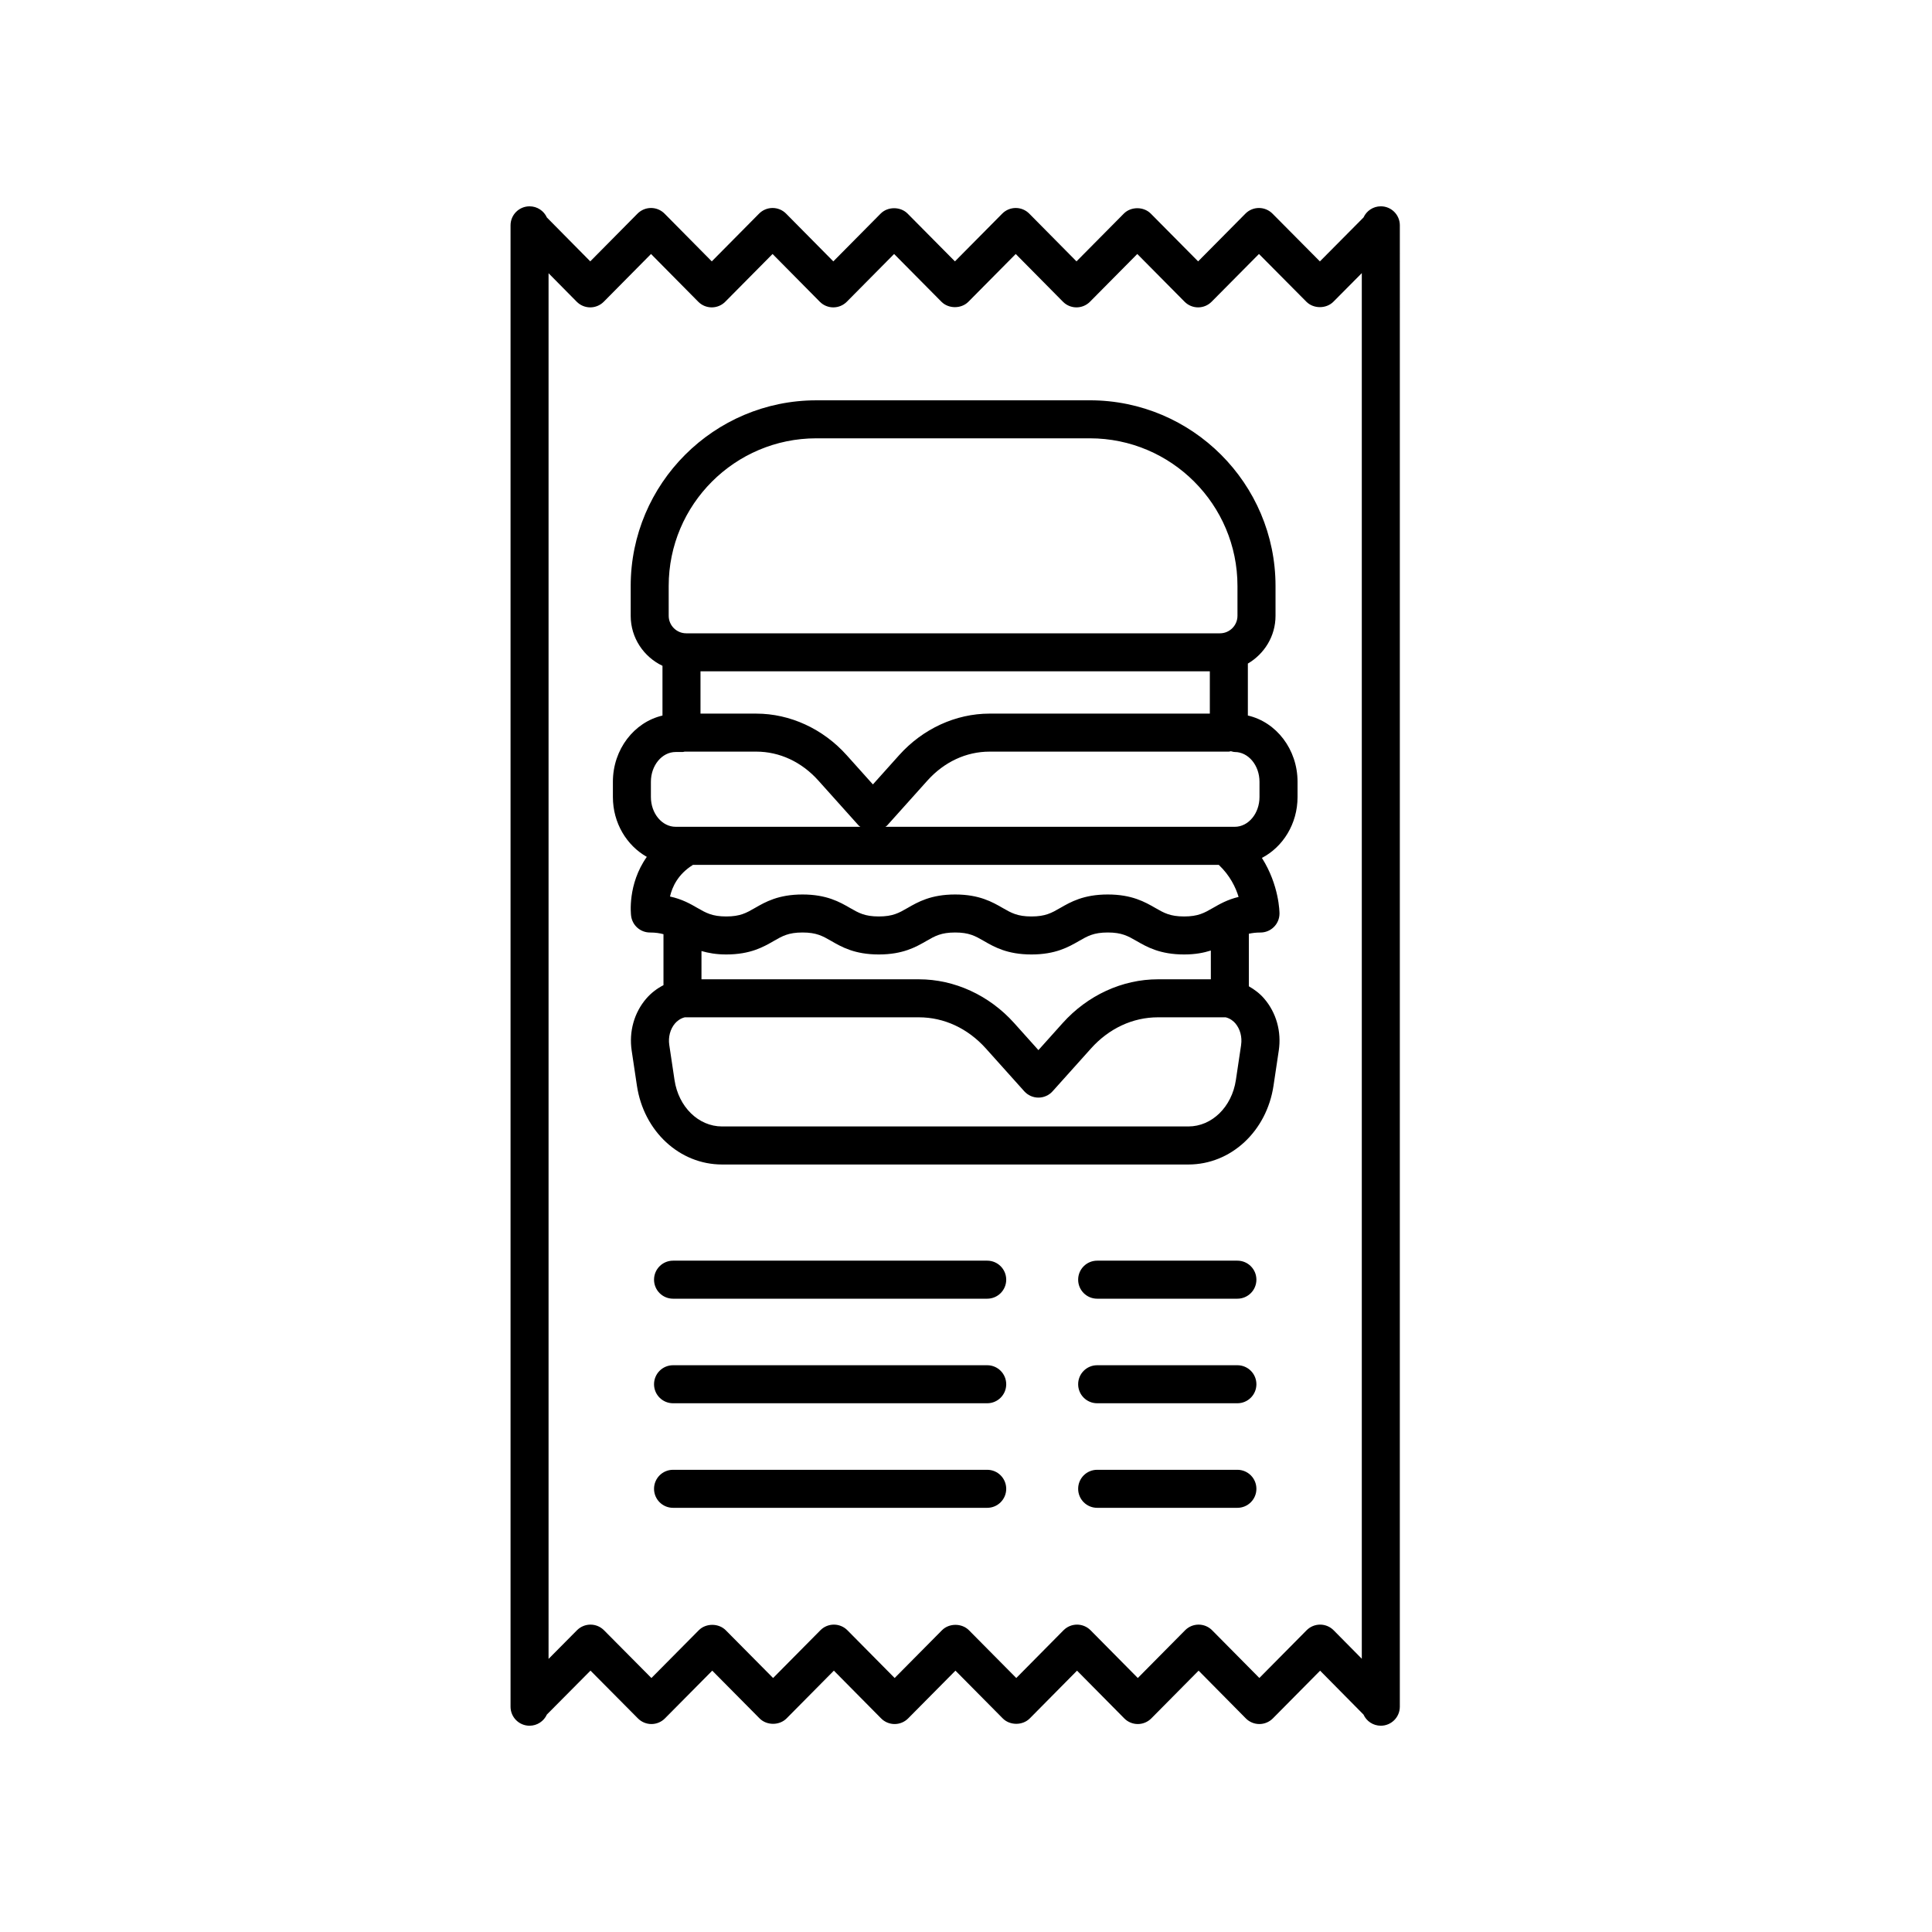 <?xml version="1.0" encoding="UTF-8"?>
<!-- The Best Svg Icon site in the world: iconSvg.co, Visit us! https://iconsvg.co -->
<svg fill="#000000" width="800px" height="800px" version="1.1" viewBox="144 144 512 512" xmlns="http://www.w3.org/2000/svg">
 <g>
  <path d="m288.92 598.38 11.566-11.648 12.57 12.664c0.945 0.953 2.231 1.492 3.578 1.492 1.344 0 2.629-0.535 3.578-1.492l12.543-12.656 12.543 12.656c1.891 1.91 5.266 1.91 7.152 0l12.535-12.656 12.52 12.652c0.945 0.957 2.231 1.496 3.582 1.496 1.344 0 2.629-0.535 3.578-1.492l12.539-12.656 12.539 12.656c1.891 1.91 5.262 1.91 7.16 0l12.523-12.656 12.52 12.652c0.945 0.957 2.238 1.496 3.582 1.496s2.629-0.535 3.578-1.492l12.535-12.656 12.516 12.652c0.945 0.957 2.238 1.496 3.582 1.496s2.629-0.535 3.582-1.496l12.52-12.645 11.496 11.629c0.789 1.75 2.551 2.957 4.59 2.957 2.785 0 5.039-2.254 5.039-5.039l0.004-392.58c0-2.785-2.254-5.039-5.039-5.039-2.035 0-3.793 1.211-4.586 2.953l-11.562 11.648-12.574-12.672c-0.945-0.945-2.231-1.484-3.578-1.484-1.344 0-2.629 0.535-3.578 1.492l-12.543 12.656-12.539-12.656c-1.891-1.91-5.266-1.91-7.152 0l-12.539 12.656-12.516-12.652c-0.945-0.957-2.231-1.496-3.582-1.496-1.344 0-2.629 0.535-3.578 1.492l-12.539 12.656-12.539-12.656c-1.891-1.91-5.266-1.91-7.152 0l-12.535 12.656-12.516-12.652c-0.945-0.957-2.231-1.496-3.582-1.496-1.344 0-2.629 0.535-3.578 1.492l-12.535 12.656-12.516-12.652c-0.945-0.957-2.231-1.496-3.582-1.496-1.344 0-2.629 0.535-3.582 1.492l-12.523 12.652-11.496-11.629c-0.789-1.75-2.551-2.957-4.59-2.957-2.785 0-5.039 2.254-5.039 5.039v392.58c0 2.785 2.254 5.039 5.039 5.039 2.035-0.008 3.793-1.215 4.582-2.953zm0.453-381.97 7.465 7.551c0.945 0.953 2.231 1.496 3.582 1.496 1.344 0 2.629-0.535 3.582-1.492l12.523-12.656 12.516 12.652c0.945 0.957 2.231 1.496 3.582 1.496 1.344 0 2.629-0.535 3.578-1.492l12.535-12.656 12.516 12.652c0.945 0.957 2.231 1.496 3.582 1.496 1.344 0 2.629-0.535 3.578-1.492l12.535-12.656 12.539 12.656c1.891 1.91 5.266 1.91 7.152 0l12.539-12.656 12.516 12.652c0.945 0.957 2.231 1.496 3.582 1.496 1.344 0 2.629-0.535 3.578-1.492l12.539-12.656 12.539 12.656c0.945 0.953 2.231 1.492 3.578 1.492 1.344 0 2.629-0.535 3.578-1.492l12.551-12.66 12.57 12.664c1.898 1.898 5.254 1.906 7.152-0.004l7.531-7.586v367.21l-7.465-7.551c-0.945-0.957-2.231-1.496-3.582-1.496-1.344 0-2.629 0.535-3.582 1.496l-12.52 12.645-12.516-12.645c-0.945-0.957-2.231-1.496-3.582-1.496-1.344 0-2.629 0.535-3.578 1.492l-12.535 12.656-12.52-12.652c-0.945-0.957-2.238-1.496-3.582-1.496s-2.629 0.535-3.582 1.492l-12.523 12.656-12.539-12.656c-1.891-1.91-5.266-1.91-7.152 0l-12.539 12.656-12.52-12.652c-0.945-0.957-2.238-1.496-3.582-1.496s-2.629 0.535-3.578 1.492l-12.535 12.656-12.543-12.656c-1.891-1.91-5.266-1.91-7.152 0l-12.551 12.66-12.566-12.66c-0.945-0.953-2.231-1.492-3.578-1.492-1.344 0-2.625 0.535-3.578 1.484l-7.535 7.598z"/>
  <path d="m405.62 505.8h-83.254c-2.785 0-5.039 2.254-5.039 5.039 0 2.785 2.254 5.039 5.039 5.039h83.254c2.785 0 5.039-2.254 5.039-5.039-0.004-2.785-2.254-5.039-5.039-5.039z"/>
  <path d="m405.62 533.51h-83.254c-2.785 0-5.039 2.254-5.039 5.039s2.254 5.039 5.039 5.039h83.254c2.785 0 5.039-2.254 5.039-5.039-0.004-2.785-2.254-5.039-5.039-5.039z"/>
  <path d="m471.92 505.8h-37.16c-2.785 0-5.039 2.254-5.039 5.039 0 2.785 2.254 5.039 5.039 5.039h37.16c2.785 0 5.039-2.254 5.039-5.039 0-2.785-2.254-5.039-5.039-5.039z"/>
  <path d="m471.92 533.51h-37.16c-2.785 0-5.039 2.254-5.039 5.039s2.254 5.039 5.039 5.039h37.16c2.785 0 5.039-2.254 5.039-5.039s-2.254-5.039-5.039-5.039z"/>
  <path d="m405.62 478.09h-83.254c-2.785 0-5.039 2.254-5.039 5.039s2.254 5.039 5.039 5.039h83.254c2.785 0 5.039-2.254 5.039-5.039-0.004-2.789-2.254-5.039-5.039-5.039z"/>
  <path d="m471.92 478.09h-37.16c-2.785 0-5.039 2.254-5.039 5.039s2.254 5.039 5.039 5.039h37.16c2.785 0 5.039-2.254 5.039-5.039 0-2.789-2.254-5.039-5.039-5.039z"/>
  <path d="m315.41 371.08c-5.148 7.273-4.219 15.227-4.156 15.664 0.328 2.504 2.465 4.379 4.992 4.379 1.484 0 2.59 0.18 3.582 0.449v13.504c-1.691 0.875-3.254 2.047-4.551 3.547-3.215 3.727-4.625 8.75-3.879 13.777l1.391 9.309c1.809 12.105 11.297 20.895 22.562 20.895h123.59c11.254 0 20.742-8.785 22.555-20.895l1.391-9.305c0.75-5.027-0.66-10.047-3.875-13.773-1.164-1.355-2.562-2.402-4.055-3.254v-13.926c0.875-0.188 1.844-0.324 3.082-0.324 2.766 0 5.012-2.227 5.039-4.988 0.004-0.387-0.059-7.531-4.66-14.781 5.566-2.906 9.445-9.02 9.445-16.137v-4.039c0-8.625-5.656-15.84-13.168-17.562v-13.766c4.363-2.559 7.332-7.246 7.332-12.656v-7.91c0-27.129-22.07-49.203-49.203-49.203l-72.48 0.004c-27.129 0-49.203 22.07-49.203 49.203v7.91c0 5.856 3.461 10.879 8.422 13.246v13.184c-7.496 1.738-13.141 8.941-13.141 17.551v4.035c0.004 6.914 3.676 12.855 8.992 15.863zm14.227-37.965v-11.207h134.98v11.203l-58.371 0.004c-8.953 0-17.688 4.012-23.961 11.008l-6.957 7.758-6.953-7.754c-6.273-6.996-15.008-11.012-23.965-11.012zm137.34 40.074c2.973 2.801 4.508 5.996 5.262 8.504-2.969 0.715-5.043 1.91-6.832 2.941-2.258 1.301-3.891 2.238-7.602 2.238-3.715 0-5.352-0.941-7.609-2.242-2.777-1.594-6.223-3.582-12.629-3.582-6.402 0-9.855 1.988-12.625 3.586-2.258 1.301-3.891 2.238-7.602 2.238-3.715 0-5.34-0.941-7.598-2.238-2.777-1.598-6.223-3.586-12.629-3.586-6.402 0-9.855 1.988-12.625 3.586-2.258 1.301-3.883 2.238-7.598 2.238-3.715 0-5.34-0.941-7.598-2.238-2.769-1.598-6.219-3.586-12.621-3.586-6.402 0-9.855 1.988-12.625 3.586-2.258 1.301-3.883 2.238-7.594 2.238-3.707 0-5.34-0.941-7.598-2.238-1.883-1.09-4.082-2.352-7.301-3.047 0.594-2.574 2.125-5.894 5.984-8.316 0.031-0.02 0.047-0.055 0.074-0.074l139.36-0.004zm-16.117 30.336c-9.438 0-18.637 4.231-25.246 11.602l-6.422 7.164-6.422-7.164c-6.609-7.371-15.816-11.602-25.246-11.602h-57.625v-7.492c1.809 0.52 3.883 0.91 6.559 0.91 6.402 0 9.848-1.988 12.621-3.586 2.258-1.301 3.883-2.238 7.598-2.238 3.703 0 5.336 0.941 7.594 2.238 2.769 1.598 6.219 3.586 12.625 3.586 6.402 0 9.855-1.988 12.625-3.586 2.258-1.301 3.883-2.238 7.598-2.238s5.344 0.941 7.602 2.238c2.769 1.598 6.223 3.586 12.625 3.586s9.855-1.988 12.629-3.586c2.258-1.301 3.883-2.238 7.598-2.238 3.715 0 5.344 0.941 7.602 2.238 2.777 1.598 6.227 3.586 12.637 3.586 2.918 0 5.168-0.438 7.074-1.043l0.004 7.625zm22.051 17.383-1.391 9.309c-1.062 7.129-6.359 12.305-12.586 12.305h-123.59c-6.227 0-11.527-5.176-12.59-12.305l-1.391-9.309c-0.312-2.098 0.262-4.231 1.543-5.715 0.449-0.52 1.328-1.293 2.562-1.594h62.055c6.664 0 12.969 2.934 17.746 8.258l10.176 11.348c0.953 1.062 2.316 1.672 3.75 1.672 1.43 0 2.797-0.609 3.75-1.672l10.184-11.352c4.766-5.32 11.07-8.254 17.738-8.254h17.949c1.234 0.297 2.117 1.074 2.562 1.594 1.266 1.488 1.84 3.621 1.527 5.715zm4.867-69.727v4.035c0 4.352-2.941 7.894-6.555 7.894h-92.59c0.137-0.121 0.316-0.18 0.438-0.316l10.707-11.941c4.434-4.938 10.277-7.664 16.465-7.664h63.41c0.191 0 0.359-0.09 0.543-0.109 0.344 0.074 0.664 0.207 1.031 0.207 3.609 0 6.551 3.543 6.551 7.894zm-156.57-51.898c0-21.574 17.547-39.125 39.125-39.125h72.484c21.574 0 39.125 17.547 39.125 39.125v7.91c0 2.559-2.082 4.641-4.641 4.641h-141.45c-2.559 0-4.641-2.082-4.641-4.641zm-4.715 51.898c0-4.348 2.941-7.891 6.559-7.891h1.891c0.172 0 0.316-0.082 0.488-0.102h18.973c6.191 0 12.035 2.719 16.465 7.664l10.707 11.941c0.125 0.137 0.301 0.195 0.438 0.316h-48.961c-3.617 0-6.559-3.543-6.559-7.894z"/>
 </g>
</svg>